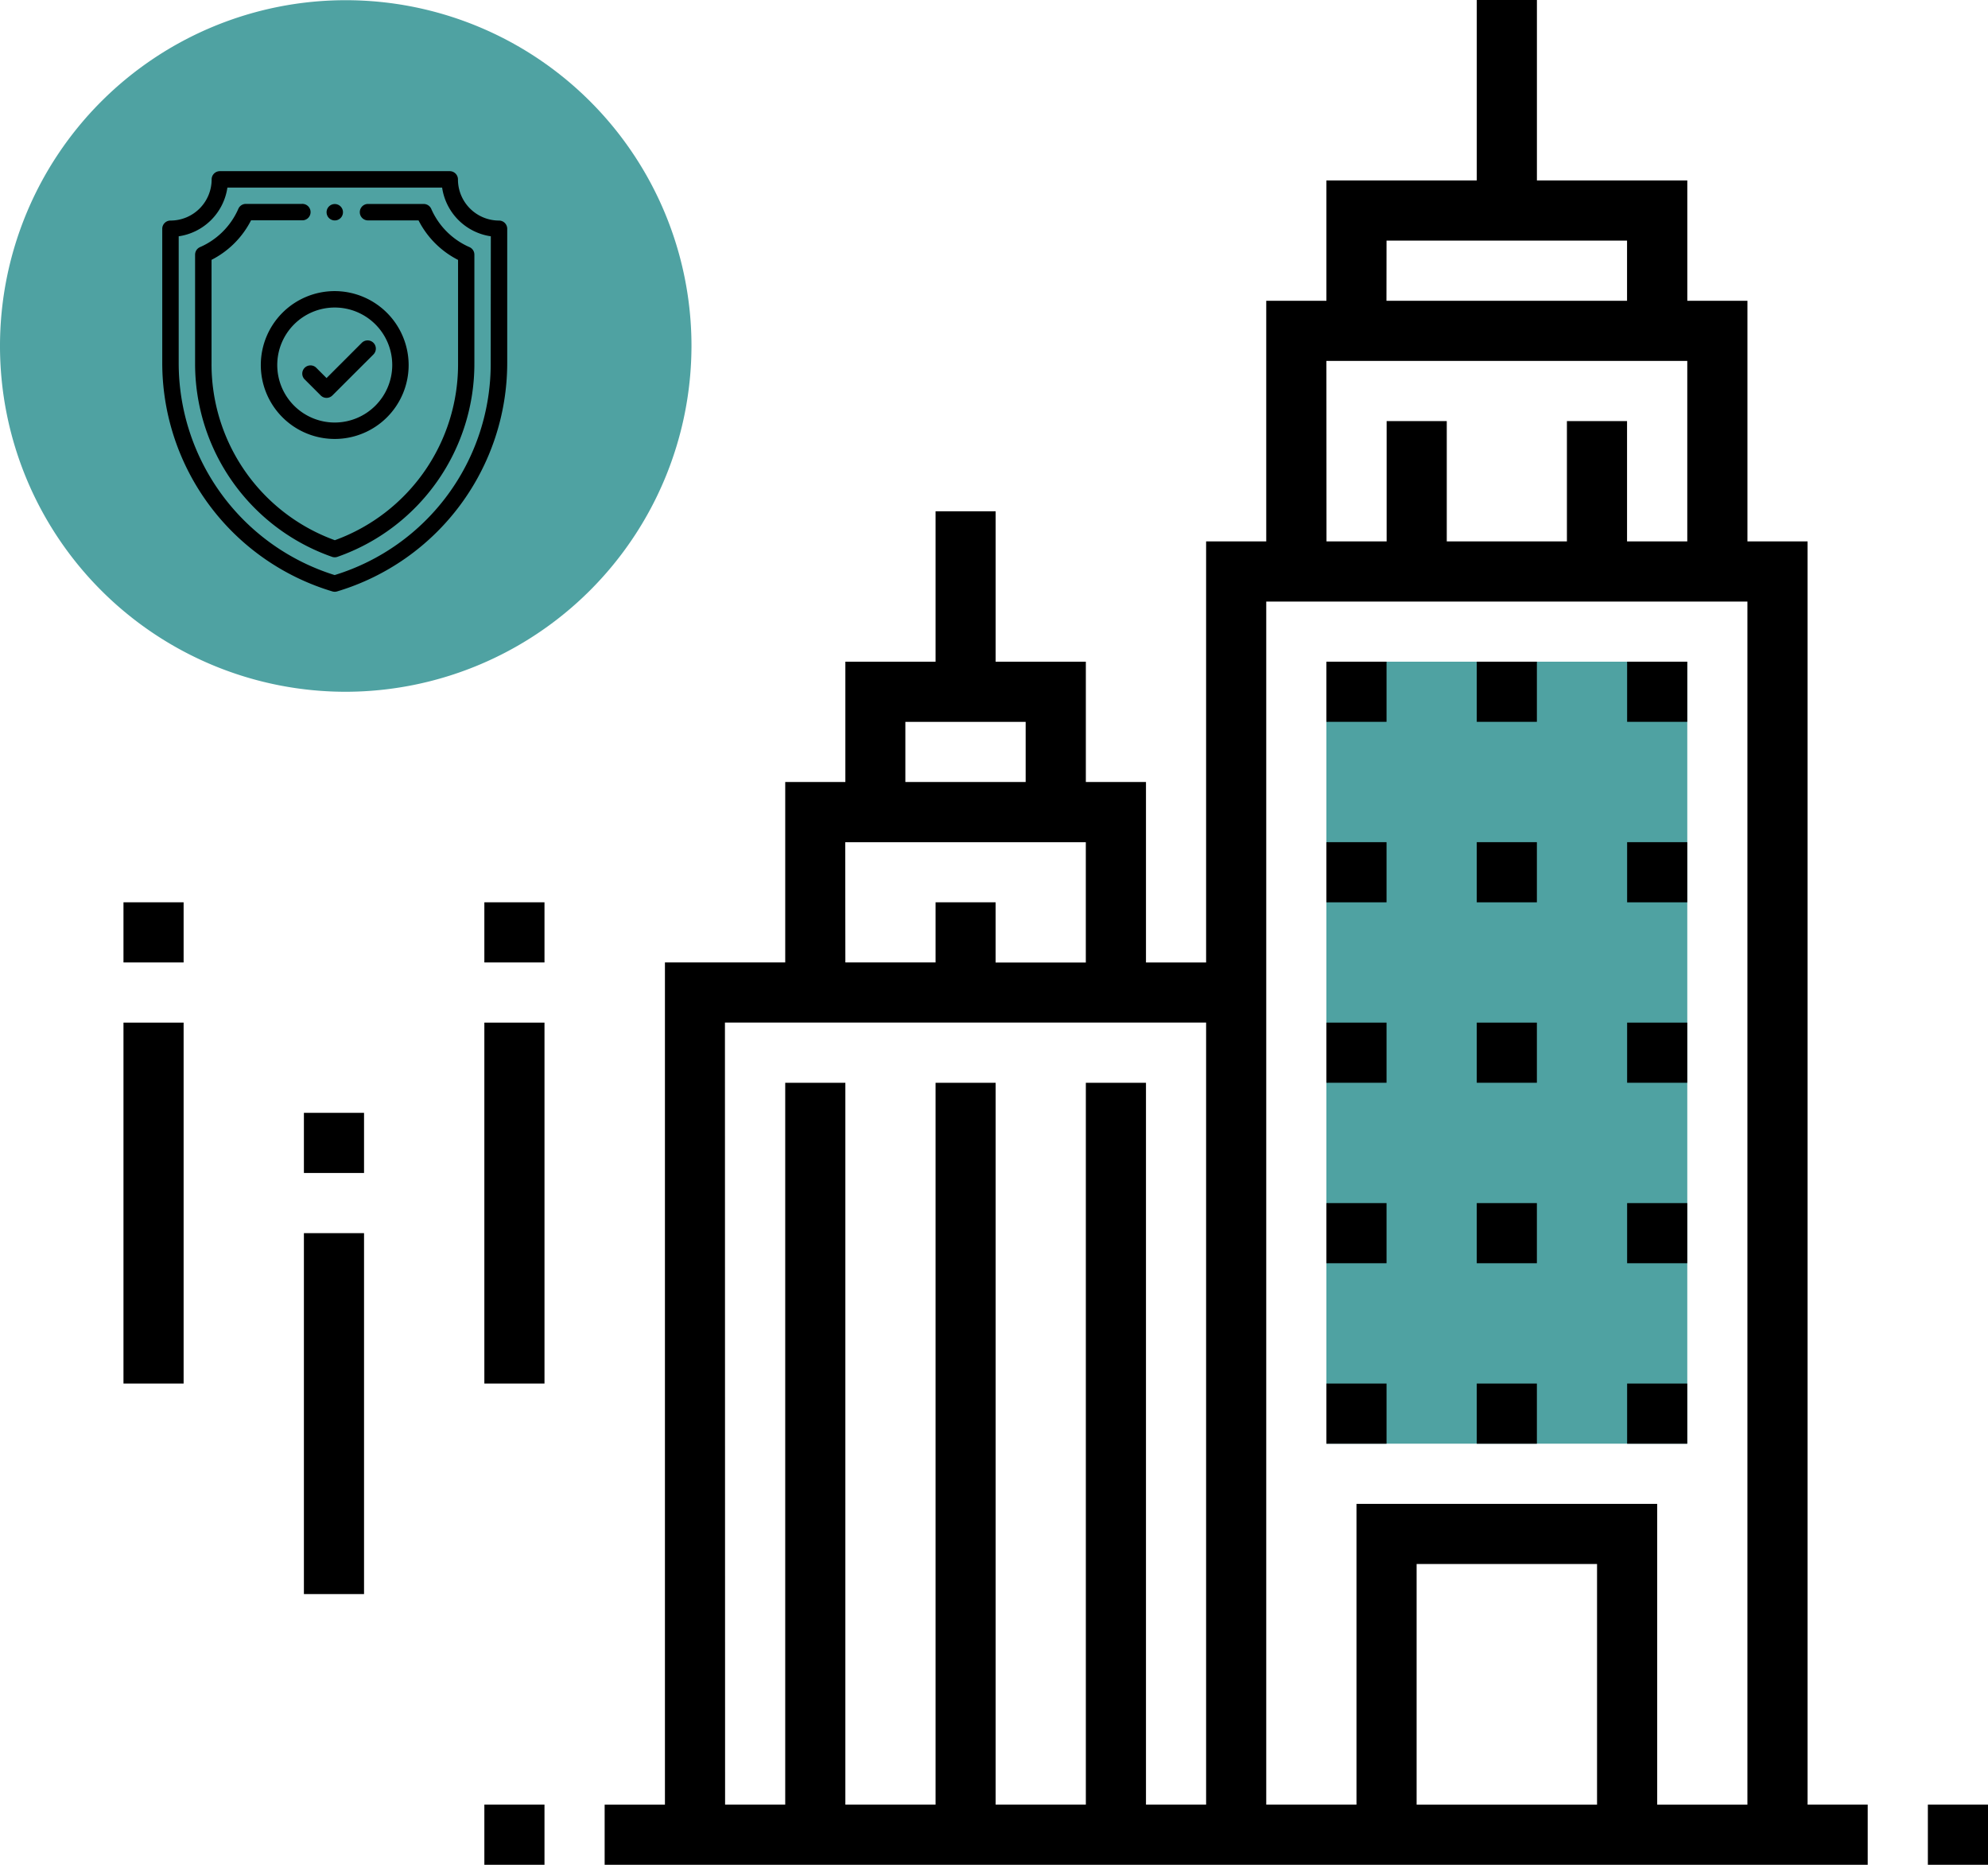 <svg xmlns="http://www.w3.org/2000/svg" xmlns:xlink="http://www.w3.org/1999/xlink" width="80.5" height="75.5" viewBox="0 0 80.5 75.5">
  <defs>
    <clipPath id="clip-path">
      <ellipse id="Ellipse_106" data-name="Ellipse 106" cx="12" cy="11" rx="12" ry="11" transform="translate(-0.369 5)" fill="#4eabab"/>
    </clipPath>
  </defs>
  <g id="corporate" transform="translate(5)">
    <path id="Path_1684" data-name="Path 1684" d="M320,176h14.613v31.661H320Zm0,0" transform="translate(-271.29 -149.21)" fill="#4fa2a2"/>
    <path id="Path_1685" data-name="Path 1685" d="M14,28.008a14,14,0,1,1,14-14A14.02,14.02,0,0,1,14,28.008Zm0,0" transform="translate(-5)" fill="#4fa2a2"/>
    <path id="Path_1689" data-name="Path 1689" d="M176.71,21.919h-2.435V12.177h-2.435V7.306H165.75V0h-2.435V7.306h-6.089v4.871H154.79v9.742h-2.435V38.968h-2.435V31.661h-2.435V26.79h-3.653V20.7H141.4V26.79h-3.653v4.871h-2.435v7.306h-4.871v34.1H128V75.5h51.145V73.065H176.71ZM159.661,9.742H169.4v2.435h-9.742Zm-2.435,4.871h14.613v7.306H169.4V17.048h-2.435v4.871H162.1V17.048h-2.435v4.871h-2.435Zm17.048,9.742v48.71h-3.653V60.887H158.444V73.065H154.79V24.355Zm-6.089,48.71h-7.306V63.323h7.306ZM140.177,29.226h4.871v2.435h-4.871ZM137.742,34.1h9.742v4.871h-3.653V36.532H141.4v2.435h-3.653ZM132.871,41.4h19.484V73.065h-2.435V43.839h-2.435V73.065h-3.653V43.839H141.4V73.065h-3.653V43.839h-2.435V73.065h-2.435Zm0,0" transform="translate(-108.516)"/>
    <path id="Path_1690" data-name="Path 1690" d="M320,176h2.435v2.435H320Zm0,0" transform="translate(-271.29 -149.21)"/>
    <path id="Path_1691" data-name="Path 1691" d="M360,176h2.435v2.435H360Zm0,0" transform="translate(-305.202 -149.21)"/>
    <path id="Path_1692" data-name="Path 1692" d="M400,176h2.435v2.435H400Zm0,0" transform="translate(-339.113 -149.21)"/>
    <path id="Path_1693" data-name="Path 1693" d="M320,224h2.435v2.436H320Zm0,0" transform="translate(-271.29 -189.903)"/>
    <path id="Path_1694" data-name="Path 1694" d="M360,224h2.435v2.436H360Zm0,0" transform="translate(-305.202 -189.903)"/>
    <path id="Path_1695" data-name="Path 1695" d="M400,224h2.435v2.436H400Zm0,0" transform="translate(-339.113 -189.903)"/>
    <path id="Path_1696" data-name="Path 1696" d="M320,272h2.435v2.435H320Zm0,0" transform="translate(-271.29 -230.597)"/>
    <path id="Path_1697" data-name="Path 1697" d="M360,272h2.435v2.435H360Zm0,0" transform="translate(-305.202 -230.597)"/>
    <path id="Path_1698" data-name="Path 1698" d="M400,272h2.435v2.435H400Zm0,0" transform="translate(-339.113 -230.597)"/>
    <path id="Path_1699" data-name="Path 1699" d="M320,320h2.435v2.435H320Zm0,0" transform="translate(-271.29 -271.29)"/>
    <path id="Path_1700" data-name="Path 1700" d="M360,320h2.435v2.435H360Zm0,0" transform="translate(-305.202 -271.29)"/>
    <path id="Path_1701" data-name="Path 1701" d="M400,320h2.435v2.435H400Zm0,0" transform="translate(-339.113 -271.29)"/>
    <path id="Path_1702" data-name="Path 1702" d="M320,368h2.435v2.436H320Zm0,0" transform="translate(-271.29 -311.984)"/>
    <path id="Path_1703" data-name="Path 1703" d="M360,368h2.435v2.436H360Zm0,0" transform="translate(-305.202 -311.984)"/>
    <path id="Path_1704" data-name="Path 1704" d="M400,368h2.435v2.436H400Zm0,0" transform="translate(-339.113 -311.984)"/>
    <path id="Path_1705" data-name="Path 1705" d="M0,240H2.435v2.435H0Zm0,0" transform="translate(0 -203.468)"/>
    <path id="Path_1706" data-name="Path 1706" d="M0,272H2.435v14.613H0Zm0,0" transform="translate(0 -230.597)"/>
    <path id="Path_1707" data-name="Path 1707" d="M48,296h2.435v2.435H48Zm0,0" transform="translate(-40.694 -250.944)"/>
    <path id="Path_1708" data-name="Path 1708" d="M48,328h2.435v14.613H48Zm0,0" transform="translate(-40.694 -278.073)"/>
    <path id="Path_1709" data-name="Path 1709" d="M96,240h2.435v2.435H96Zm0,0" transform="translate(-81.387 -203.468)"/>
    <path id="Path_1710" data-name="Path 1710" d="M96,272h2.435v14.613H96Zm0,0" transform="translate(-81.387 -230.597)"/>
    <path id="Path_1711" data-name="Path 1711" d="M480,480h2.435v2.435H480Zm0,0" transform="translate(-406.935 -406.935)"/>
    <path id="Path_1712" data-name="Path 1712" d="M96,480h2.435v2.435H96Zm0,0" transform="translate(-81.387 -406.935)"/>
    <g id="Mask_Group_6" data-name="Mask Group 6" transform="translate(-2.631 -2)" clip-path="url(#clip-path)">
      <g id="shield_1_" data-name="shield (1)" transform="translate(4.202 8.93)">
        <g id="Group_350" data-name="Group 350" transform="translate(6.652 1.331)">
          <g id="Group_349" data-name="Group 349">
            <path id="Path_1713" data-name="Path 1713" d="M6.579,1.016a.332.332,0,1,0,.332.332A.332.332,0,0,0,6.579,1.016Z" transform="translate(-6.246 -1.016)"/>
          </g>
        </g>
        <g id="Group_352" data-name="Group 352" transform="translate(0)">
          <g id="Group_351" data-name="Group 351">
            <path id="Path_1714" data-name="Path 1714" d="M14.8,2A1.665,1.665,0,0,1,13.141.333.333.333,0,0,0,12.809,0H3.5a.333.333,0,0,0-.333.333A1.665,1.665,0,0,1,1.5,2a.333.333,0,0,0-.333.333V7.756a9.661,9.661,0,0,0,6.889,9.259.333.333,0,0,0,.191,0,9.662,9.662,0,0,0,6.889-9.259V2.328A.333.333,0,0,0,14.8,2Zm-.333,5.76a8.944,8.944,0,0,1-6.319,8.593A8.993,8.993,0,0,1,1.833,7.756V2.637A2.334,2.334,0,0,0,3.805.665H12.5a2.334,2.334,0,0,0,1.972,1.972Z" transform="translate(-1.168)"/>
          </g>
        </g>
        <g id="Group_354" data-name="Group 354" transform="translate(1.33 1.33)">
          <g id="Group_353" data-name="Group 353">
            <path id="Path_1715" data-name="Path 1715" d="M13.293,2.761a3,3,0,0,1-1.547-1.547.333.333,0,0,0-.3-.2H9.167a.333.333,0,0,0,0,.665h2.064a3.656,3.656,0,0,0,1.6,1.6V7.441a7.576,7.576,0,0,1-4.989,7.187A7.576,7.576,0,0,1,2.849,7.441V3.276a3.656,3.656,0,0,0,1.6-1.6H6.508a.333.333,0,1,0,0-.665H4.234a.333.333,0,0,0-.3.2A3,3,0,0,1,2.383,2.761a.333.333,0,0,0-.2.3V7.441A8.279,8.279,0,0,0,7.727,15.3a.333.333,0,0,0,.222,0,8.28,8.28,0,0,0,5.543-7.855V3.066A.333.333,0,0,0,13.293,2.761Z" transform="translate(-2.184 -1.016)"/>
          </g>
        </g>
        <g id="Group_356" data-name="Group 356" transform="translate(3.991 4.856)">
          <g id="Group_355" data-name="Group 355">
            <path id="Path_1716" data-name="Path 1716" d="M7.208,3.707A2.993,2.993,0,1,0,10.2,6.7,3,3,0,0,0,7.208,3.707Zm0,5.321A2.328,2.328,0,1,1,9.536,6.7,2.331,2.331,0,0,1,7.208,9.028Z" transform="translate(-4.215 -3.707)"/>
          </g>
        </g>
        <g id="Group_358" data-name="Group 358" transform="translate(5.654 6.851)">
          <g id="Group_357" data-name="Group 357">
            <path id="Path_1717" data-name="Path 1717" d="M8.38,5.328a.333.333,0,0,0-.47,0L6.482,6.756l-.43-.43a.333.333,0,0,0-.47.47l.665.665a.333.333,0,0,0,.47,0L8.38,5.8A.333.333,0,0,0,8.38,5.328Z" transform="translate(-5.484 -5.23)"/>
          </g>
        </g>
      </g>
    </g>
  </g>
</svg>
